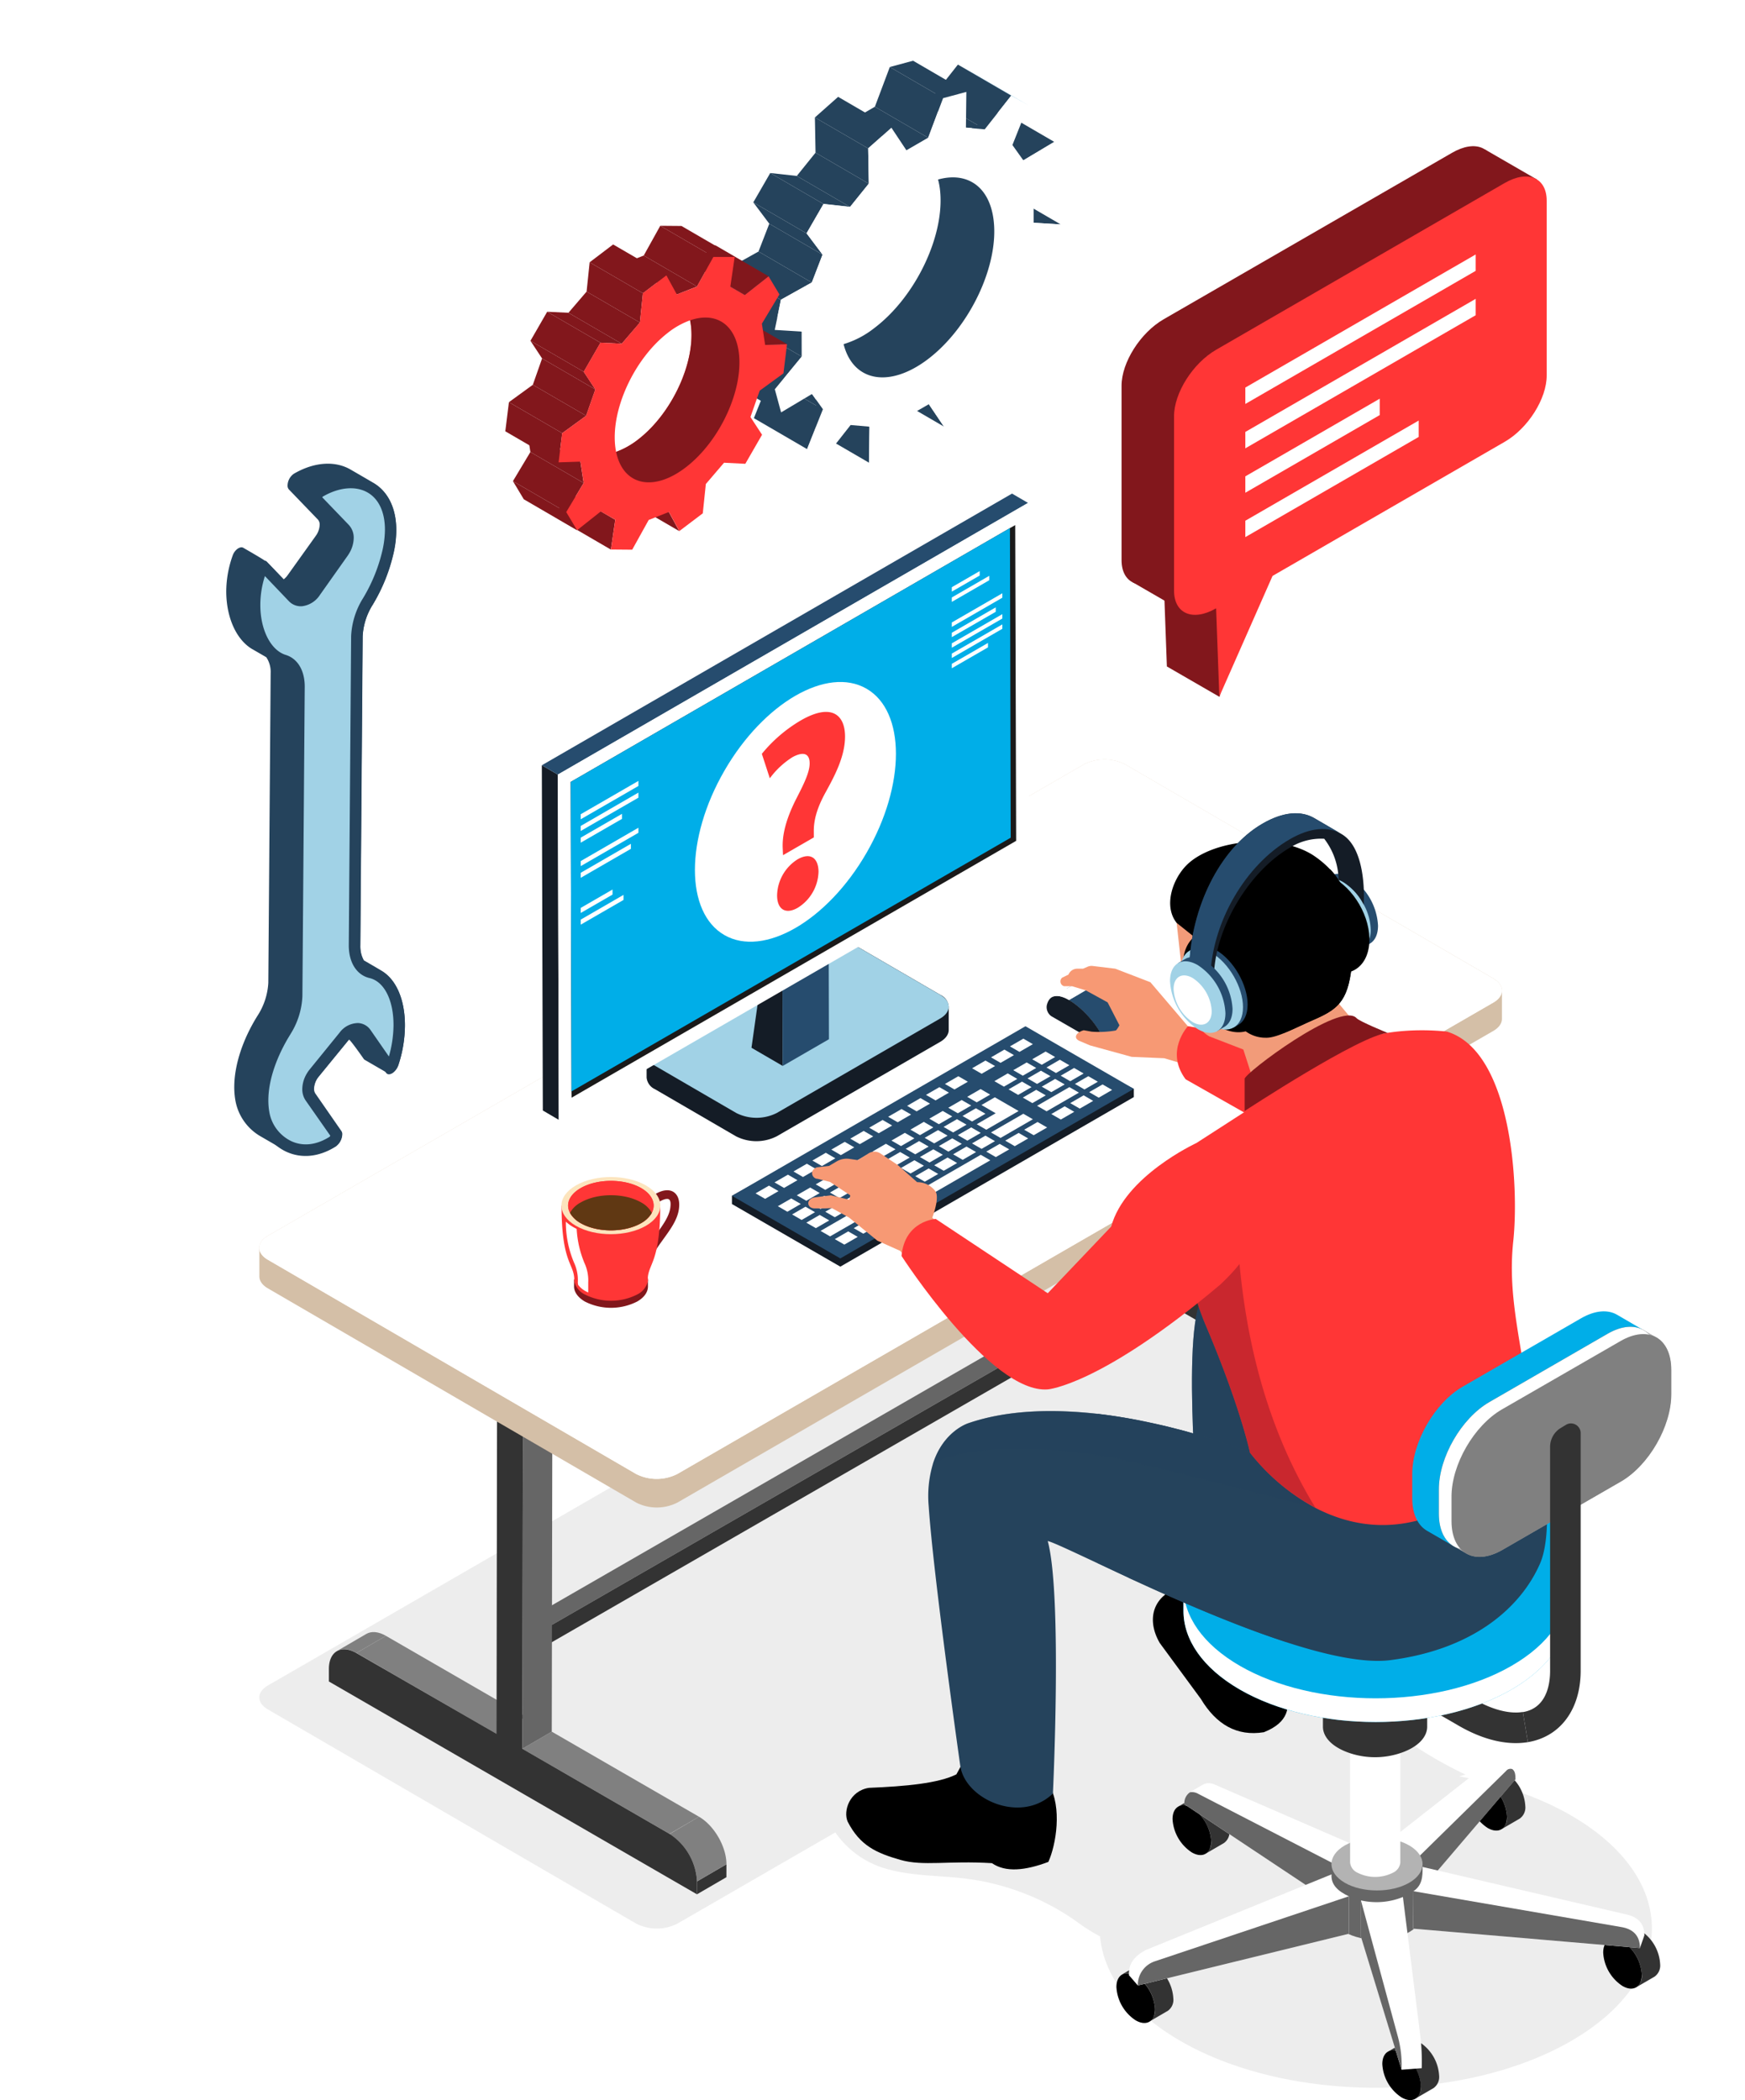 <svg viewBox="0 0 492 592" xmlns="http://www.w3.org/2000/svg"><defs><style>.cls-1{isolation:isolate;}.cls-2{fill:#ddd;}.cls-19,.cls-2,.cls-22{mix-blend-mode:multiply;}.cls-19,.cls-2,.cls-22,.cls-29{opacity:0.5;}.cls-3{fill:#333;}.cls-29,.cls-30,.cls-31,.cls-4{fill:#fff;}.cls-5{fill:#666;}.cls-6{fill:#b3b3b3;}.cls-7{fill:#4d4d4d;}.cls-8{fill:#00aee8;}.cls-9{fill:gray;}.cls-10{fill:#d4bfa7;}.cls-11{fill:#fffbf7;}.cls-12{fill:#141c26;}.cls-13{fill:#264c6e;}.cls-14{fill:#999;}.cls-15{fill:#f79974;}.cls-16{fill:#a1d2e6;}.cls-17{fill:#1a1a1a;}.cls-18,.cls-19{fill:#25435c;}.cls-20{fill:#ff3636;}.cls-21{fill:#f29b79;}.cls-22{fill:#941826;}.cls-23{fill:#82171c;}.cls-24{fill:#eb856e;}.cls-25{fill:#7964b3;}.cls-26{fill:#34424b;}.cls-27{fill:#36a1d4;}.cls-28{fill:#ff4d53;}.cls-29,.cls-30,.cls-31{mix-blend-mode:screen;}.cls-30{opacity:0.4;}.cls-31{opacity:0.25;}.cls-32{fill:#fce4bd;}.cls-33{fill:#603813;}</style></defs><g class="cls-1"><g id="Layer_2"><g id="all"><g id="main_24_7_Helpdes"><path d="M442.93,511.75c-9.13-5.28-20-8.94-31.5-11l1.74-.52a122.27,122.27,0,0,1-51.49-46.26,77.17,77.17,0,0,0-4.87-7.47l64.24-37.1c3.22-1.86,3.23-4.88,0-6.74L317.24,342.24a12.84,12.84,0,0,0-11.64,0L75.53,475.13c-3.22,1.86-3.23,4.88,0,6.74l103.84,60.38a12.84,12.84,0,0,0,11.64,0l44.52-25.71a26,26,0,0,0,12.64,9.71c7.81,2.72,16.31,2.32,24.51,3.37a69,69,0,0,1,30.59,11.85,52.53,52.53,0,0,0,6.89,4.39c.95,10.72,8.51,21.29,22.7,29.49,30.4,17.56,79.7,17.56,110.1,0S473.33,529.31,442.93,511.75Z" class="cls-2"></path><path d="M335,446.75c-10.26,2.05-11.91,9.74-8,16.41l11.56,15.72c4.34,7.24,10.17,10.65,17.79,9.42,6.84-2.71,7.77-7.05,5.87-12.15l-.38-10.91L354.91,445Z"></path><g class="cls-1"><path d="M420.75,499.37l-5.16,3a3.87,3.87,0,0,1,3.88.38l5.16-3A3.87,3.87,0,0,0,420.75,499.37Z" class="cls-3"></path><path d="M423.31,515.66l5.16-3a3.83,3.83,0,0,0,1.59-3.5,12,12,0,0,0-5.43-9.41l-5.16,3a12,12,0,0,1,5.43,9.41A3.85,3.85,0,0,1,423.31,515.66Z" class="cls-3"></path><path d="M419.47,502.75c-3-1.73-5.46-.34-5.47,3.12a12,12,0,0,0,5.43,9.41c3,1.74,5.46.35,5.47-3.12A12,12,0,0,0,419.47,502.75Z"></path></g><g class="cls-1"><path d="M321.52,553.57l-5.17,3a3.82,3.82,0,0,1,3.88.38l5.16-3A3.81,3.81,0,0,0,321.52,553.57Z" class="cls-3"></path><path d="M324.07,569.86l5.16-3a3.78,3.78,0,0,0,1.59-3.49,12,12,0,0,0-5.43-9.41l-5.16,3a12,12,0,0,1,5.43,9.41A3.81,3.81,0,0,1,324.07,569.86Z" class="cls-3"></path><path d="M320.23,557c-3-1.74-5.45-.34-5.46,3.11a12,12,0,0,0,5.43,9.41c3,1.74,5.45.35,5.46-3.11A12,12,0,0,0,320.23,557Z"></path></g><g class="cls-1"><path d="M396.49,575.35l-5.16,3a3.81,3.81,0,0,1,3.87.38l5.16-3A3.81,3.81,0,0,0,396.49,575.35Z" class="cls-3"></path><path d="M399,591.63l5.17-3a3.84,3.84,0,0,0,1.59-3.49,12,12,0,0,0-5.44-9.41l-5.16,3a12,12,0,0,1,5.43,9.41A3.8,3.8,0,0,1,399,591.63Z" class="cls-3"></path><path d="M395.2,578.73c-3-1.74-5.45-.35-5.46,3.11a12,12,0,0,0,5.43,9.41c3,1.74,5.45.34,5.46-3.11A12,12,0,0,0,395.2,578.73Z"></path></g><g class="cls-1"><path d="M458.77,543.92l-5.16,3a3.81,3.81,0,0,1,3.87.38l5.17-3A3.84,3.84,0,0,0,458.77,543.92Z" class="cls-3"></path><path d="M461.32,560.21l5.17-3a3.85,3.85,0,0,0,1.59-3.5,12,12,0,0,0-5.43-9.42l-5.17,3a12,12,0,0,1,5.43,9.41A3.81,3.81,0,0,1,461.32,560.21Z" class="cls-3"></path><path d="M457.48,547.3c-3-1.74-5.45-.35-5.46,3.12a12,12,0,0,0,5.43,9.41c3,1.74,5.45.34,5.46-3.12A12,12,0,0,0,457.48,547.3Z"></path></g><g class="cls-1"><path d="M337.35,506.27l-5.16,3a3.85,3.85,0,0,1,3.87.38l5.16-3A3.85,3.85,0,0,0,337.35,506.27Z" class="cls-3"></path><path d="M339.9,522.56l5.16-3a3.8,3.8,0,0,0,1.59-3.49,12,12,0,0,0-5.43-9.42l-5.16,3a12,12,0,0,1,5.43,9.42A3.8,3.8,0,0,1,339.9,522.56Z" class="cls-3"></path><path d="M336.06,509.65c-3-1.73-5.45-.34-5.46,3.12a12,12,0,0,0,5.43,9.41c3,1.74,5.45.35,5.46-3.11A12,12,0,0,0,336.06,509.65Z"></path></g><path d="M390.25,520l6.81,6.23,5.14,4.7,25.08-29.39c0-1.45-.12-2.3-.87-2.9a4.08,4.08,0,0,0-1.07-.58l-3.93-1.34a2.24,2.24,0,0,0-2.14.51Z" class="cls-4"></path><path d="M396.32,527l5.88,4,25.08-29.39c0-1.45-.12-2.3-.87-2.9a1.56,1.56,0,0,0-1.77.51l-27.58,27.08Z" class="cls-5"></path><path d="M333.93,508.59l44.13,29.35,1.26.84,1.31-5.55,1.15-4.91,1.76-7.45L342.37,503a3.81,3.81,0,0,0-3.2.06l-3,1.75a5.83,5.83,0,0,0-.61.39A3.66,3.66,0,0,0,333.93,508.59Z" class="cls-4"></path><path d="M333.93,508.59l44.13,29.35,2.57-4.71,2.33-4.3-1.18-.61L337.71,505.6a3.42,3.42,0,0,0-2.19-.37A3.66,3.66,0,0,0,333.93,508.59Z" class="cls-5"></path><path d="M375.39,539.38v-13.9H401.1v13.91c0,1.9-1.26,3.8-3.77,5.25-5,2.9-13.16,2.9-18.18,0C376.64,543.19,375.39,541.29,375.39,539.38Z" class="cls-5"></path><path d="M379.15,520.22c-5,2.9-5,7.61,0,10.51s13.16,2.9,18.18,0,5-7.61,0-10.51S384.17,517.32,379.15,520.22Z" class="cls-6"></path><path d="M395.55,534.75,400.47,574a63.28,63.28,0,0,1,.39,9l-5.69.44-11.51-37.73.07-10A19.76,19.76,0,0,0,395.55,534.75Z" class="cls-4"></path><path d="M395.17,583.41a30.78,30.78,0,0,0-1-9.14l-10.48-38.63-.07,10Z" class="cls-5"></path><path d="M380.31,534.55v10.56l-59.5,14.58-2.49-2.88c-.25-3.32,1.69-5.49,4.7-7.1l52.4-21.34C375.2,531.25,377.23,533.13,380.31,534.55Z" class="cls-4"></path><path d="M320.81,559.69a7,7,0,0,1,4.8-6.81l54.7-18.33v10.56Z" class="cls-5"></path><path d="M462.38,549.14l-63.95-5.47.08-10.55c2.41-1.6,2.64-4,2.58-6.84l57.2,13.33c3.29.66,5.34,2.41,5.34,5.94Z" class="cls-4"></path><path d="M398.43,543.67l63.95,5.47c0-3.49-1.92-5.42-5.46-5.95l-58.41-10.07Z" class="cls-5"></path><path d="M427.36,491.37a21.33,21.33,0,0,0,3.42-.27l-1.41-8.51c-3.79.63-8.68-.65-13.79-3.59l-48.84-28.21-4.31,7.47,48.84,28.2C416.88,489.71,422.37,491.37,427.36,491.37Z" class="cls-3"></path><path d="M393.9,491.63a5,5,0,0,0-1.16-.88,11.06,11.06,0,0,0-10,0,5.19,5.19,0,0,0-1.16.88h-.92V525a3.52,3.52,0,0,0,2.08,2.9,11.06,11.06,0,0,0,10,0,3.52,3.52,0,0,0,2.08-2.9v-33.4Z" class="cls-4"></path><path d="M394.82,479.91c3.92,2.26,3.92,5.93,0,8.19a15.68,15.68,0,0,1-14.18,0c-3.92-2.26-3.92-5.93,0-8.19A15.68,15.68,0,0,1,394.82,479.91Z" class="cls-7"></path><path d="M400.52,450.84a14.81,14.81,0,0,0-6.77-3.59,23.19,23.19,0,0,0-12,0,14.81,14.81,0,0,0-6.77,3.59H373v35.91c0,3,2.75,6,8.26,7.66a22.52,22.52,0,0,0,12.86,0c5.51-1.64,8.27-4.65,8.27-7.66V450.84Z" class="cls-3"></path><ellipse ry="8.56" rx="14.38" cy="450.84" cx="387.73" class="cls-7"></ellipse><path d="M333.68,454.12v-15.4h7a41.44,41.44,0,0,1,8.86-6.74c21.17-12.22,55.49-12.22,76.65,0a41.19,41.19,0,0,1,8.86,6.74h7v15.4c0,8-5.29,16-15.88,22.14-21.16,12.22-55.48,12.22-76.65,0C339,470.14,333.68,462.13,333.68,454.12Z" class="cls-8"></path><ellipse ry="31.31" rx="54.2" cy="438.72" cx="387.88" class="cls-8"></ellipse><path d="M349.55,469.57c21.17,12.23,55.49,12.23,76.65,0,10.59-6.11,15.88-14.12,15.88-22.13v6.68c0,8-5.29,16-15.88,22.14-21.16,12.22-55.48,12.22-76.65,0-10.58-6.12-15.87-14.13-15.87-22.14v-6.69C333.68,455.45,339,463.46,349.55,469.57Z" class="cls-4"></path><g class="cls-1"><path d="M313.81,339l-8.3,4.83c1.41-.82,3.37-.71,5.52.54l8.3-4.83C317.17,338.29,315.22,338.17,313.81,339Z" class="cls-9"></path><polygon points="350.49 367.15 358.79 362.32 319.33 339.53 311.03 344.36 350.49 367.15" class="cls-9"></polygon><polygon points="407.04 412.39 415.33 407.57 415.34 403.92 407.05 408.75 407.04 412.39" class="cls-3"></polygon><polygon points="399.31 395.35 407.61 390.52 366.09 366.54 357.8 371.37 399.31 395.35" class="cls-9"></polygon><path d="M407.05,408.75l8.29-4.83c0-4.92-3.44-10.92-7.73-13.4l-8.3,4.83A17,17,0,0,1,407.05,408.75Z" class="cls-9"></path><polygon points="357.8 371.37 366.09 366.54 366.3 295.82 358 300.65 357.8 371.37" class="cls-5"></polygon><polygon points="358 300.65 366.3 295.82 358.99 291.6 350.69 296.43 358 300.65" class="cls-3"></polygon><path d="M350.69,296.43l-.2,70.72L311,344.36c-4.28-2.48-7.77-.49-7.78,4.43v3.65L407,412.39v-3.64a17,17,0,0,0-7.74-13.4l-41.51-24,.2-70.72Z" class="cls-3"></path></g><polygon points="356.61 342.29 351.81 339.53 149.12 456.26 153.93 459.01 356.61 342.29" class="cls-5"></polygon><polygon points="356.61 347.15 153.93 463.88 153.93 459.01 356.61 342.29 356.61 347.15" class="cls-3"></polygon><g class="cls-1"><path d="M103.29,460.59,95,465.42c1.41-.82,3.37-.71,5.52.54l8.3-4.83C106.65,459.89,104.7,459.77,103.29,460.59Z" class="cls-9"></path><polygon points="139.97 488.75 148.27 483.93 108.81 461.13 100.51 465.96 139.97 488.75" class="cls-9"></polygon><polygon points="196.51 533.99 204.81 529.17 204.82 525.52 196.53 530.35 196.51 533.99" class="cls-3"></polygon><polygon points="188.79 516.95 197.08 512.12 155.57 488.14 147.28 492.97 188.79 516.95" class="cls-9"></polygon><path d="M196.53,530.35l8.29-4.83c0-4.92-3.44-10.92-7.74-13.4L188.79,517A17,17,0,0,1,196.53,530.35Z" class="cls-9"></path><polygon points="147.28 492.97 155.57 488.14 155.77 377.52 147.48 382.34 147.28 492.97" class="cls-5"></polygon><polygon points="147.48 382.34 155.77 377.52 148.47 373.3 140.17 378.12 147.48 382.34" class="cls-3"></polygon><path d="M140.17,378.12,140,488.75,100.51,466c-4.28-2.48-7.77-.49-7.78,4.43V474L196.52,534v-3.64a17,17,0,0,0-7.74-13.4l-41.51-24,.2-110.63Z" class="cls-3"></path></g><path d="M73.13,352c-.12-1.31.68-2.63,2.4-3.63L305.6,215.49a12.81,12.81,0,0,1,11.64,0l103.84,60.37c1.6.93,2.39,2.14,2.39,3.36l0,8c0,1.22-.81,2.45-2.43,3.39L191,423.56a12.82,12.82,0,0,1-11.63,0L75.53,363.18c-1.6-.93-2.4-2.14-2.4-3.35l0-8.06A1.94,1.94,0,0,0,73.13,352Z" class="cls-10"></path><path d="M75.53,348.38c-3.22,1.86-3.23,4.88,0,6.74L179.34,415.5a12.84,12.84,0,0,0,11.64,0L421.05,282.61c3.22-1.86,3.23-4.88,0-6.74L317.24,215.5a12.81,12.81,0,0,0-11.64,0Z" class="cls-11"></path><path d="M75.53,348.38c-3.22,1.86-3.23,4.88,0,6.74L179.34,415.5a12.84,12.84,0,0,0,11.64,0L421.05,282.61c3.22-1.86,3.23-4.88,0-6.74L317.24,215.5a12.81,12.81,0,0,0-11.64,0Z" class="cls-4"></path><path d="M383.43,291a11.29,11.29,0,0,0-10.22,0,3.59,3.59,0,0,0-2.12,2.95V440.23a3.59,3.59,0,0,0,2.12,2.95,11.29,11.29,0,0,0,10.22,0,3.59,3.59,0,0,0,2.12-2.95V294A3.59,3.59,0,0,0,383.43,291Z" class="cls-12"></path><polygon points="319.68 309.26 236.93 357.06 206.37 339.41 206.37 337.09 289.12 291.61 319.68 306.94 319.68 309.26" class="cls-12"></polygon><polygon points="319.68 306.94 236.93 354.74 206.37 337.09 289.12 289.29 319.68 306.94" class="cls-13"></polygon><polygon points="213.03 336.4 215.72 337.95 219.5 335.77 216.81 334.22 213.03 336.4" class="cls-4"></polygon><polygon points="224.84 332.69 222.15 331.13 218.37 333.31 221.06 334.87 224.84 332.69" class="cls-4"></polygon><polygon points="230.18 329.6 227.49 328.05 223.71 330.23 226.4 331.79 230.18 329.6" class="cls-4"></polygon><polygon points="235.52 326.52 232.83 324.96 229.05 327.15 231.74 328.7 235.52 326.52" class="cls-4"></polygon><polygon points="240.86 323.43 238.17 321.88 234.39 324.06 237.08 325.62 240.86 323.43" class="cls-4"></polygon><polygon points="246.2 320.35 243.51 318.8 239.73 320.98 242.42 322.53 246.2 320.35" class="cls-4"></polygon><polygon points="251.54 317.27 248.85 315.71 245.07 317.89 247.76 319.45 251.54 317.27" class="cls-4"></polygon><polygon points="256.88 314.18 254.19 312.63 250.41 314.81 253.1 316.36 256.88 314.18" class="cls-4"></polygon><polygon points="262.21 311.1 259.52 309.55 255.75 311.73 258.44 313.28 262.21 311.1" class="cls-4"></polygon><polygon points="267.55 308.01 264.86 306.46 261.08 308.64 263.78 310.2 267.55 308.01" class="cls-4"></polygon><polygon points="272.89 304.93 270.2 303.38 266.42 305.56 269.11 307.11 272.89 304.93" class="cls-4"></polygon><polygon points="225.78 339.39 223.09 337.84 219.31 340.02 222 341.58 225.78 339.39" class="cls-4"></polygon><polygon points="231.12 336.31 228.43 334.76 224.65 336.94 227.34 338.49 231.12 336.31" class="cls-4"></polygon><polygon points="236.46 333.23 233.77 331.68 229.99 333.86 232.68 335.41 236.46 333.23" class="cls-4"></polygon><polygon points="241.8 330.14 239.11 328.59 235.33 330.77 238.02 332.33 241.8 330.14" class="cls-4"></polygon><polygon points="247.14 327.06 244.45 325.51 240.67 327.69 243.36 329.24 247.14 327.06" class="cls-4"></polygon><polygon points="252.48 323.98 249.78 322.42 246.01 324.61 248.7 326.16 252.48 323.98" class="cls-4"></polygon><polygon points="257.81 320.89 255.12 319.34 251.34 321.52 254.04 323.07 257.81 320.89" class="cls-4"></polygon><polygon points="263.15 317.81 260.46 316.25 256.69 318.44 259.38 319.99 263.15 317.81" class="cls-4"></polygon><polygon points="268.49 314.72 265.8 313.17 262.02 315.35 264.71 316.91 268.49 314.72" class="cls-4"></polygon><polygon points="273.83 311.64 271.14 310.09 267.36 312.27 270.05 313.82 273.83 311.64" class="cls-4"></polygon><polygon points="279.17 308.56 276.48 307 272.7 309.19 275.39 310.74 279.17 308.56" class="cls-4"></polygon><polygon points="229.79 341.71 227.1 340.16 223.33 342.34 226.02 343.9 229.79 341.71" class="cls-4"></polygon><polygon points="231.35 340.81 235.13 338.63 232.44 337.08 228.66 339.26 231.35 340.81" class="cls-4"></polygon><polygon points="237.78 333.99 234 336.17 236.69 337.73 240.47 335.55 237.78 333.99" class="cls-4"></polygon><polygon points="239.34 333.09 242.03 334.64 245.81 332.46 243.12 330.91 239.34 333.09" class="cls-4"></polygon><polygon points="244.68 330.01 247.37 331.56 251.15 329.38 248.46 327.83 244.68 330.01" class="cls-4"></polygon><polygon points="250.02 326.92 252.71 328.48 256.49 326.3 253.8 324.74 250.02 326.92" class="cls-4"></polygon><polygon points="259.14 321.66 255.36 323.84 258.05 325.39 261.83 323.21 259.14 321.66" class="cls-4"></polygon><polygon points="260.7 320.75 263.39 322.31 267.17 320.13 264.48 318.57 260.7 320.75" class="cls-4"></polygon><polygon points="266.04 317.67 268.73 319.23 272.51 317.04 269.82 315.49 266.04 317.67" class="cls-4"></polygon><polygon points="275.15 312.41 271.38 314.59 274.07 316.14 277.85 313.96 275.15 312.41" class="cls-4"></polygon><polygon points="233.81 344.03 231.12 342.48 227.34 344.66 230.03 346.21 233.81 344.03" class="cls-4"></polygon><polygon points="239.15 340.95 236.46 339.39 232.68 341.58 235.37 343.13 239.15 340.95" class="cls-4"></polygon><polygon points="244.49 337.87 241.8 336.31 238.02 338.49 240.71 340.05 244.49 337.87" class="cls-4"></polygon><polygon points="243.36 335.41 246.05 336.96 249.82 334.78 247.13 333.23 243.36 335.41" class="cls-4"></polygon><polygon points="251.39 333.88 255.16 331.7 252.47 330.14 248.7 332.33 251.39 333.88" class="cls-4"></polygon><polygon points="257.81 327.06 254.03 329.24 256.73 330.8 260.5 328.61 257.81 327.06" class="cls-4"></polygon><polygon points="265.84 325.53 263.15 323.98 259.37 326.16 262.06 327.71 265.84 325.53" class="cls-4"></polygon><polygon points="267.4 324.63 271.18 322.45 268.49 320.89 264.71 323.07 267.4 324.63" class="cls-4"></polygon><polygon points="270.05 319.99 272.74 321.54 276.52 319.36 273.83 317.81 270.05 319.99" class="cls-4"></polygon><polygon points="276.72 311.5 280.73 313.82 275.39 316.91 278.08 318.46 287.2 313.19 280.49 309.32 276.72 311.5" class="cls-4"></polygon><polygon points="243.16 343.27 240.47 341.71 231.35 346.98 234.04 348.53 243.16 343.27" class="cls-4"></polygon><polygon points="248.5 340.18 245.81 338.63 242.03 340.81 244.72 342.37 248.5 340.18" class="cls-4"></polygon><polygon points="253.84 337.1 251.15 335.55 247.37 337.73 250.06 339.28 253.84 337.1" class="cls-4"></polygon><polygon points="259.18 334.02 256.49 332.46 252.71 334.64 255.4 336.2 259.18 334.02" class="cls-4"></polygon><polygon points="264.52 330.93 261.83 329.38 258.05 331.56 260.74 333.11 264.52 330.93" class="cls-4"></polygon><polygon points="267.17 326.3 263.39 328.48 266.08 330.03 269.86 327.85 267.17 326.3" class="cls-4"></polygon><polygon points="271.42 326.95 275.2 324.76 272.5 323.21 268.73 325.39 271.42 326.95" class="cls-4"></polygon><polygon points="280.53 321.68 277.84 320.13 274.06 322.31 276.75 323.86 280.53 321.68" class="cls-4"></polygon><polygon points="279.4 319.23 282.1 320.78 291.21 315.51 288.52 313.96 279.4 319.23" class="cls-4"></polygon><polygon points="239.15 347.12 235.37 349.3 238.06 350.85 241.84 348.67 239.15 347.12" class="cls-4"></polygon><polygon points="240.71 346.21 243.4 347.77 247.18 345.59 244.49 344.03 240.71 346.21" class="cls-4"></polygon><polygon points="246.05 343.13 248.74 344.69 252.51 342.5 249.82 340.95 246.05 343.13" class="cls-4"></polygon><polygon points="276.52 325.53 251.38 340.05 254.07 341.6 279.21 327.08 276.52 325.53" class="cls-4"></polygon><polygon points="278.08 324.63 280.77 326.18 284.55 324 281.86 322.45 278.08 324.63" class="cls-4"></polygon><polygon points="283.42 321.54 286.11 323.1 289.89 320.92 287.2 319.36 283.42 321.54" class="cls-4"></polygon><polygon points="288.76 318.46 291.45 320.01 295.23 317.83 292.54 316.28 288.76 318.46" class="cls-4"></polygon><polygon points="280.55 300.51 277.85 298.96 274.08 301.14 276.77 302.69 280.55 300.51" class="cls-4"></polygon><polygon points="285.88 297.43 283.19 295.87 279.42 298.06 282.11 299.61 285.88 297.43" class="cls-4"></polygon><polygon points="287.44 296.52 291.22 294.34 288.53 292.79 284.75 294.97 287.44 296.52" class="cls-4"></polygon><polygon points="286.82 304.14 284.13 302.58 280.36 304.77 283.05 306.32 286.82 304.14" class="cls-4"></polygon><polygon points="292.16 301.05 289.47 299.5 285.69 301.68 288.38 303.23 292.16 301.05" class="cls-4"></polygon><polygon points="297.5 297.97 294.81 296.42 291.03 298.6 293.72 300.15 297.5 297.97" class="cls-4"></polygon><polygon points="290.84 306.45 288.15 304.9 284.37 307.08 287.06 308.64 290.84 306.45" class="cls-4"></polygon><polygon points="296.18 303.37 293.49 301.82 289.71 304 292.4 305.55 296.18 303.37" class="cls-4"></polygon><polygon points="295.05 300.92 297.74 302.47 301.51 300.29 298.82 298.73 295.05 300.92" class="cls-4"></polygon><polygon points="294.85 308.77 292.16 307.22 288.38 309.4 291.07 310.96 294.85 308.77" class="cls-4"></polygon><polygon points="300.19 305.69 297.5 304.14 293.72 306.32 296.41 307.87 300.19 305.69" class="cls-4"></polygon><polygon points="299.06 303.23 301.75 304.79 305.53 302.61 302.84 301.05 299.06 303.23" class="cls-4"></polygon><polygon points="304.2 308.01 301.51 306.45 292.4 311.72 295.09 313.27 304.2 308.01" class="cls-4"></polygon><polygon points="303.07 305.55 305.76 307.11 309.54 304.93 306.85 303.37 303.07 305.55" class="cls-4"></polygon><polygon points="296.41 314.04 299.1 315.59 302.88 313.41 300.19 311.86 296.41 314.04" class="cls-4"></polygon><polygon points="301.75 310.96 304.44 312.51 308.22 310.33 305.53 308.77 301.75 310.96" class="cls-4"></polygon><polygon points="307.09 307.87 309.78 309.43 313.56 307.24 310.87 305.69 307.09 307.87" class="cls-4"></polygon><polygon points="300.71 278.7 305.16 276.11 309.17 277.4 304.26 280.26 300.71 278.7" class="cls-5"></polygon><path d="M321.85,288.13l-11,6.36c.35-.2.47-.88.17-1.65-1.46-3.78-5.82-8.72-9.65-10.93l10.95-6.36c3.82,2.2,8.18,7.14,9.65,10.92C322.31,287.24,322.2,287.93,321.85,288.13Z" class="cls-13"></path><path d="M301.42,281.91c3.83,2.21,8.19,7.15,9.65,10.93.43,1.12,0,2.05-.78,1.6l-13.9-8a3.14,3.14,0,0,1-1.26-3C295.88,280.13,298.49,280.22,301.42,281.91Z" class="cls-12"></path><path d="M307.2,278.55l5.17-3c-1.89-1.09-3.64-1.52-4.85-.81l-4.59,2.66a4.28,4.28,0,0,1,.64-.1A6.94,6.94,0,0,1,307.2,278.55Z" class="cls-14"></path><path d="M301.94,278c-2.72,1.54,3.24-1.91-5.36,3.09,1.21-.7,3-.28,4.84.81l5.47-3.18C305,277.58,303.22,277.29,301.94,278Z" class="cls-4"></path><path d="M343.18,290.44l-8.25-1.15-10.58-12.41-9.89-3.81-6.39-.77a2.76,2.76,0,0,0-1.39.2l-1.32.57h-1.64a2.68,2.68,0,0,0-2.47,1.66l-1.8.88A1.4,1.4,0,0,0,300,278h2.24l3.88,1.17,6.17,3.39,3.33,6.46s-.76,1.39-1.05,1.47a26.94,26.94,0,0,1-6.78.33l-2.22-.4c-2,.53-3.14,2.09-1.24,3l3,1.27,11.74,3.23,9.18.39,12.69,3.78Z" class="cls-15"></path><path d="M267.49,283.75a4,4,0,0,0-2.35-3.3l-22.87-13.29a12.65,12.65,0,0,0-11.46,0L184.7,293.79c-1.82,1-2.57,2.48-2.31,3.85a2.89,2.89,0,0,1-.08-.5l0,6.59a4,4,0,0,0,2.35,3.3l22.86,13.29a12.67,12.67,0,0,0,11.47,0l46.11-26.63c1.59-.93,2.39-2.14,2.39-3.35Z" class="cls-12"></path><path d="M184.7,293.79c-3.18,1.83-3.19,4.81,0,6.65l22.86,13.29a12.67,12.67,0,0,0,11.47,0L265.1,287.1c3.17-1.84,3.19-4.82,0-6.65l-22.87-13.29a12.65,12.65,0,0,0-11.46,0Z" class="cls-16"></path><g class="cls-1"><polygon points="220.69 300.48 211.88 295.36 216.19 264.76 220.59 267.32 220.69 300.48" class="cls-12"></polygon><polygon points="220.59 267.32 216.19 264.76 229.22 257.23 233.63 259.8 220.59 267.32" class="cls-3"></polygon><polygon points="233.63 259.8 233.72 292.95 220.69 300.48 220.59 267.32 233.63 259.8" class="cls-13"></polygon></g><g class="cls-1"><polygon points="157.55 315.68 153.05 313.04 152.77 215.72 157.28 218.35 157.55 315.68" class="cls-12"></polygon><polygon points="157.28 218.35 152.77 215.72 285.34 139.14 289.85 141.77 157.28 218.35" class="cls-13"></polygon><polygon points="289.85 141.77 290.13 239.1 157.55 315.68 157.28 218.35 289.85 141.77" class="cls-4"></polygon><polygon points="161.16 309.43 161.13 307.66 160.9 220.42 284.75 148.87 286.24 148.02 286.5 237.03 161.16 309.43" class="cls-17"></polygon><polygon points="161.13 307.66 160.9 220.42 284.75 148.87 284.97 236.14 161.13 307.66" class="cls-8"></polygon></g><polygon points="180 221.56 163.73 230.95 163.73 229.53 180 220.13 180 221.56" class="cls-4"></polygon><polygon points="180 224.86 163.73 234.25 163.73 232.83 180 223.43 180 224.86" class="cls-4"></polygon><polygon points="175.38 230.83 163.73 237.55 163.73 236.13 175.38 229.41 175.38 230.83" class="cls-4"></polygon><polygon points="180 234.76 163.74 244.15 163.74 242.73 180 233.33 180 234.76" class="cls-4"></polygon><polygon points="177.88 239.28 163.74 247.45 163.74 246.03 177.88 237.86 177.88 239.28" class="cls-4"></polygon><polygon points="172.7 252.18 163.74 257.36 163.74 255.93 172.7 250.75 172.7 252.18" class="cls-4"></polygon><polygon points="175.8 253.69 163.74 260.65 163.74 259.23 175.8 252.26 175.8 253.69" class="cls-4"></polygon><polygon points="282.61 174.36 268.36 182.59 268.36 181.35 282.61 173.12 282.61 174.36" class="cls-4"></polygon><polygon points="282.61 177.25 268.36 185.49 268.36 184.24 282.61 176.01 282.61 177.25" class="cls-4"></polygon><polygon points="278.56 182.49 268.36 188.38 268.36 187.13 278.56 181.24 278.56 182.49" class="cls-4"></polygon><polygon points="282.61 168.49 268.36 176.72 268.36 175.47 282.61 167.24 282.61 168.49" class="cls-4"></polygon><polygon points="280.75 172.46 268.36 179.61 268.36 178.37 280.75 171.21 280.75 172.46" class="cls-4"></polygon><polygon points="276.22 162.24 268.36 166.78 268.36 165.53 276.22 160.99 276.22 162.24" class="cls-4"></polygon><polygon points="278.93 163.56 268.36 169.67 268.36 168.42 278.93 162.31 278.93 163.56" class="cls-4"></polygon><path d="M338,429s-5.73-62.8,2.55-64.4c0,0,29.63,1,53.53,16.58S338,429,338,429Z" class="cls-18"></path><path d="M338,429s-5.73-62.8,2.55-64.4c0,0,29.63,1,53.53,16.58S338,429,338,429Z" class="cls-19"></path><path d="M295.76,503.09c3.77,6.35,2,17-.18,21.77-6.57,2.47-12.08,3-15.9.35-12.42-.75-19.37.91-25.76-.91-6.8-1.93-11.43-4-14.91-10.77-1.34-3,.5-8.71,6-9.55,10.32-.42,19.58-1.27,24.64-3.8l8.81-16.11,16,12.62Z"></path><path d="M434.21,440.76C428.8,453.13,415.41,465,391.86,468c-7.24.88-17.74-1.35-29.22-5.09-9.26-3-19.13-6.95-28.39-10.94l-2.52-1.09c-4.17-1.83-8.16-3.63-11.89-5.35-.65-.29-1.31-.58-1.94-.91-3-1.39-5.81-2.71-8.37-3.92-7.5-3.51-12.77-6-14.12-6.29,4.13,15.29,1.46,71.17,1.46,71.17-9,8.67-24.68,1.68-26.11-7.72,0,0-7.64-53.86-8.92-73.33A31.69,31.69,0,0,1,263,412.77c2.92-9.37,10-11.56,10-11.56,11.3-3.88,24.32-4,36.54-2.64,5,.59,9.87,1.43,14.41,2.42,1.57.33,3.07.66,4.54,1,1.09.26,2.19.55,3.21.81,1.47.36,2.86.73,4.17,1.13l1.65.48c.73.22,1.43.4,2.08.62,1.47.44,2.82.88,4.1,1.28l2.34.81c1,.32,1.87.65,2.63.95l1,.33c1.82.69,2.81,1.09,2.81,1.09l9.88-1.17L431.84,400C436.59,416,437.54,433.12,434.21,440.76Z" class="cls-18"></path><path d="M362.64,462.86c-9.26-3-19.13-6.95-28.39-10.94l-2.52-1.09c-4.17-1.83-8.16-3.63-11.89-5.35-.65-.29-1.31-.58-1.94-.91-3-1.39-5.81-2.71-8.37-3.92V398.57c5,.59,9.87,1.43,14.41,2.42,1.57.33,3.07.66,4.54,1,1.09.26,2.19.55,3.21.81,1.47.36,2.86.73,4.17,1.13l1.65.48c.73.22,1.43.4,2.08.62,1.47.44,2.82.88,4.1,1.28l2.34.81c1,.32,1.87.65,2.63.95l1,.33c1.82.69,2.81,1.09,2.81,1.09l2.23,11.71Z" class="cls-18"></path><path d="M370.87,425c-52.6-13.17-52.82-13.47-62.58-14.93-20.3-3-38.3-1.68-45.28,2.67,2.92-9.37,10-11.56,10-11.56,11.3-3.88,24.32-4,36.54-2.64a157.71,157.71,0,0,1,19,3.44,186.53,186.53,0,0,1,23.95,7.5A58.55,58.55,0,0,0,370.87,425Z" class="cls-19"></path><path d="M334.93,289.29s-6.57,7-.65,14.95l30.27,17.17,15.34-23.67Z" class="cls-20"></path><path d="M351.9,296.37,341,292.16c-5.11-2.71-7.08-12.41-7.87-19.53l-1.65-14.94,2.55-9.5,34.84-1.82,8.86,23.29-4.18,23.15Z" class="cls-21"></path><path d="M411.17,423.86c-16.09,9.15-30,6.51-40.27,1.21a58.86,58.86,0,0,1-18.47-15.56s-2.67-12.84-12.43-35.82a76.35,76.35,0,0,1-3.37-9.73,113.39,113.39,0,0,1-3.4-39.12s31.86-20.42,43.74-28.5,31-5.53,31-5.53c18.25,5.53,20.37,43.36,18.69,59.1s2.34,28.39,5.16,50C433.88,416,423.5,416.83,411.17,423.86Z" class="cls-20"></path><path d="M370.87,425a58.55,58.55,0,0,1-18.44-15.52s-2.67-12.84-12.43-35.82a76.35,76.35,0,0,1-3.37-9.73L349,350.31C350.86,378.12,357.59,403.29,370.87,425Z" class="cls-22"></path><path d="M354.86,309.25l-5.81-18.08,27.16-9.79,8.85,10.6C373.2,292.25,364.21,298.31,354.86,309.25Z" class="cls-21"></path><path d="M350.93,304.11v9.07s32.82-21.54,40.33-22c0,0-8-3.26-8.78-4.17C378,282.11,350.84,302.58,350.93,304.11Z" class="cls-23"></path><path d="M260.79,360.31l-7-7.71-6.43-2.87-8-6.53-4.8-2.64-1.89.07H230c-2.5.2-2.91-2.5-.47-3.06l4.73-.62,5.21,1.25.27-1.25L234,333.16l-3.48-.86c-1.57,0-2.45-2.43-.17-3.25l3.4-.39,2.16-1.27a5.52,5.52,0,0,1,3.62-.7l2.33.34,3.06-1.92a3.07,3.07,0,0,1,3.33.05l4.84,3.23,5.49,4.85a6.38,6.38,0,0,1,5.05,2.43c1.51,1.72-.78,7.58-.78,7.58l9,8.74Z" class="cls-15"></path><path d="M263.83,343.61s-8.76.47-9.64,10.44c0,0,25.09,38.88,41.22,37.61,0,0,14.89-1.08,48.65-29.55,17-15.89,14.38-29.11-6.92-39.8,0,0-20,9.26-23.84,23.45l-17.89,18.8Z" class="cls-20"></path><path d="M331.73,260.13l8.95,7.17a7.59,7.59,0,0,1,2.74,4.67l1.22,7.41,4.9,3.72.19,6.28a9.49,9.49,0,0,0,7.14,3.15c3.13.11,8.07-2.69,14.07-5.3,6.77-3,9.44-5.55,10.31-16.79.85-10.91.34-21.46-10.48-29-9.84-6.87-29.6-4.88-36.65,2.9C330.43,248.39,328.14,255.54,331.73,260.13Z"></path><path d="M350.14,276a9.9,9.9,0,0,1,1.36,5.05,7.6,7.6,0,0,1-.93,4.65c-.9,1.33-2.82,2.08-4.18,1.21-1.91-1.23-3.78-7.86-3.46-10.15C343.45,272.93,348.3,273.24,350.14,276Z" class="cls-24"></path><path d="M333.57,271c.48-7.19,6.11-10.44,12.58-7.27s11.32,11.58,10.83,18.77-6.12,10.44-12.58,7.27S333.08,278.14,333.57,271Z"></path><path d="M347.87,289.64l1.3-.75c1.6-.93,2.59-2.91,2.59-5.73,0-5.63-4-12.49-8.84-15.31-2.44-1.41-4.65-1.54-6.25-.62l-1.3.75Z" class="cls-13"></path><path d="M332.78,273.71c0-5.64,4-7.93,8.84-5.11s8.84,9.68,8.84,15.31-4,7.93-8.84,5.11S332.78,279.34,332.78,273.71Z" class="cls-16"></path><path d="M367.34,253.94c0-5.63,4-7.92,8.84-5.1s8.83,9.67,8.83,15.31-3.95,7.92-8.83,5.1S367.34,259.58,367.34,253.94Z" class="cls-7"></path><path d="M384.19,267.18l2.05-1.19c1.42-.81,2.29-2.56,2.29-5.06a17.25,17.25,0,0,0-7.81-13.53c-2.16-1.25-4.11-1.37-5.52-.55L373.15,248Z" class="cls-13"></path><path d="M386.48,262.12c0,5-3.5,7-7.81,4.51a17.28,17.28,0,0,1-7.81-13.54c0-4.48,2.83-6.57,6.55-5.12a9,9,0,0,1,1.26.61,16.14,16.14,0,0,1,5.82,6.38A15.58,15.58,0,0,1,386.48,262.12Z" class="cls-16"></path><path d="M362.66,254.34c.48-7.19,6.12-10.44,12.58-7.27s11.32,11.58,10.83,18.77-6.11,10.45-12.58,7.27S362.17,261.53,362.66,254.34Z"></path><path d="M377,273l1.3-.75c1.6-.92,2.59-2.91,2.59-5.72,0-5.64-4-12.5-8.84-15.32-2.44-1.41-4.65-1.54-6.25-.61l-1.3.75Z"></path><path d="M371.27,251.72a10.35,10.35,0,0,1,1.05.53,17.3,17.3,0,0,1,7.81,13.54,8.76,8.76,0,0,1-.07,1.17c-.51,4.11-3.78,5.63-7.74,3.34a17.26,17.26,0,0,1-7.82-13.54C364.51,252.19,367.45,250.12,371.27,251.72Z" class="cls-25"></path><path d="M371.27,251.72a10.35,10.35,0,0,1,1.05.53,17.3,17.3,0,0,1,7.81,13.54,8.76,8.76,0,0,1-.07,1.17c-1.11,1.58-3.19,1.87-5.57.5a14.22,14.22,0,0,1-6.44-11.15C368.05,253.55,369.34,251.9,371.27,251.72Z" class="cls-17"></path><path d="M384.49,255a16.14,16.14,0,0,0-5.82-6.38,9,9,0,0,0-1.26-.61,19.42,19.42,0,0,0-4.05-11.57,16.5,16.5,0,0,0-9.73,2.55c-11,6.36-20.86,21.92-21.36,35.83l-1,.59-5.9-3.43c.5-15.54,8.21-32.62,20.63-39.79,5.84-3.38,10.86-3.7,14.59-1.53l7.63,4.44C384.8,238.88,384.71,251.55,384.49,255Z" class="cls-12"></path><path d="M370.57,230.62c-3.73-2.17-8.75-1.85-14.59,1.53-12.42,7.17-20.13,24.24-20.63,39.79l5.9,3.43c.5-15.54,10-31.6,22.38-38.78,5.84-3.37,10.86-3.69,14.58-1.52Z" class="cls-13"></path><path d="M343.22,290.65l2-1.19c1.42-.81,2.29-2.57,2.29-5.06a17.28,17.28,0,0,0-7.81-13.53c-2.16-1.25-4.11-1.37-5.52-.55l-2.05,1.18Z" class="cls-13"></path><path d="M329.89,276.56c0-5,3.5-7,7.81-4.51a17.25,17.25,0,0,1,7.81,13.54c0,5-3.49,7-7.81,4.51A17.28,17.28,0,0,1,329.89,276.56Z" class="cls-16"></path><path d="M330.89,278.8c0-3.43,2.41-4.82,5.37-3.11a11.91,11.91,0,0,1,5.38,9.32c0,3.43-2.41,4.82-5.38,3.1A11.89,11.89,0,0,1,330.89,278.8Z" class="cls-4"></path><path d="M362,245v46.2c2.57-1,5.59-2.55,9-4,6.77-3,9.44-5.55,10.31-16.79.72-9.27.44-18.27-6.29-25.4Z"></path><path d="M81.08,136.84a1.64,1.64,0,0,0,.35,1.11l8.19,8.5a2.1,2.1,0,0,1,.51,1.51A5.7,5.7,0,0,1,89,151.1l-7.87,11A5.5,5.5,0,0,1,80,163.3l-4.8-5a.81.81,0,0,0-.54-.21c.34,0-6.08-3.68-6.08-3.68-.88-.5-2.46.58-3,2.25a30.4,30.4,0,0,0-1.79,10c0,7.38,2.83,13.71,7.39,16.36l3.9,2.25a7.43,7.43,0,0,1,1.23,4.5l-.66,87.28a18.94,18.94,0,0,1-3.07,9.32c-4,6.41-6.5,13.61-6.53,20a22.06,22.06,0,0,0,.32,3.85,14.6,14.6,0,0,0,6.92,10l6.42,3.72c3.88,2.32,9.31,2.67,15-.87a4.27,4.27,0,0,0,1.8-3.28,1.54,1.54,0,0,0-.25-.95l-7.37-10.62a2.41,2.41,0,0,1-.34-1.33,5.83,5.83,0,0,1,1.35-3.46l8.44-10.39c.25-.24,4.2,5.44,4.2,5.44a.85.85,0,0,0,.31.29l6.42,3.72a.85.85,0,0,1-.31-.29c.75,1.09,2.72-.07,3.4-2.06A36.06,36.06,0,0,0,114.17,289c0-7.14-2.42-13.07-6.87-15.52.2.08-4.69-2.75-4.69-2.75a8,8,0,0,1-1-4.27l.66-87.17a18.54,18.54,0,0,1,2.9-9A49.41,49.41,0,0,0,111,155.59a29.3,29.3,0,0,0,.71-6.17c0-6.67-2.68-11.27-6.74-13.48.28.13-6.14-3.58-6.14-3.58-4.28-2.48-10.15-2.22-16,1.2A4.15,4.15,0,0,0,81.08,136.84Z" class="cls-18"></path><path d="M70.14,170.45a30.4,30.4,0,0,1,1.79-10c.65-1.81,2.45-2.93,3.25-2.08l8.63,9c.87.88,2.52.28,3.74-1.42l7.87-11a5.62,5.62,0,0,0,1.13-3.14,2.14,2.14,0,0,0-.5-1.51l-8.2-8.5a1.64,1.64,0,0,1-.35-1.11,4.17,4.17,0,0,1,1.82-3.28c11.12-6.55,22.48-1.52,22.42,12.14a29.3,29.3,0,0,1-.71,6.17,49.41,49.41,0,0,1-5.91,14.72,18.54,18.54,0,0,0-2.9,9l-.66,87.17c0,3.13,1.17,5.57,3.39,6.08,6,1.44,9.25,8.14,9.22,16.46a36.06,36.06,0,0,1-1.91,11.21c-.68,2-2.65,3.15-3.4,2.06l-7-10.08c-.72-1.07-2.34-.65-3.62.92L89.8,303.54A5.83,5.83,0,0,0,88.45,307a2.41,2.41,0,0,0,.34,1.33L96.16,319a1.54,1.54,0,0,1,.25.95,4.27,4.27,0,0,1-1.8,3.28c-10.54,6.59-20.3-.25-21.89-9.16a21.14,21.14,0,0,1-.31-3.85c0-6.4,2.55-13.6,6.52-20A19,19,0,0,0,82,280.84l.65-87.28c0-3-1-5.23-3.07-5.86C73.85,186,70.11,178.88,70.14,170.45Z" class="cls-18"></path><path d="M81.49,169.51a4.63,4.63,0,0,0,3.69,1.38,7,7,0,0,0,5-3.15L98,156.69q.25-.36.48-.75a8.67,8.67,0,0,0,1.25-4.25,5.28,5.28,0,0,0-1.43-3.77l-7.45-7.74A.9.9,0,0,1,91,140c4.53-2.66,9.27-3.11,12.64-1.17,3.17,1.82,4.91,5.57,4.89,10.55a27.53,27.53,0,0,1-.64,5.51,46.48,46.48,0,0,1-5.4,13.52l-.14.23A22.1,22.1,0,0,0,99,179.31l-.66,87.19c0,4.85,2.24,8.38,5.9,9.22,4.09,1,6.74,6.21,6.71,13.31a32.88,32.88,0,0,1-1.3,8.78l-5.15-7.42a4.51,4.51,0,0,0-3.54-2,6.56,6.56,0,0,0-5.21,2.69l-8.45,10.4a9.45,9.45,0,0,0-.81,1.17A8.72,8.72,0,0,0,85.23,307a5.58,5.58,0,0,0,.9,3.15l7,10a1.21,1.21,0,0,1-.23.32c-4.63,2.9-8.35,2.3-10.65,1.27a11.23,11.23,0,0,1-6.32-8.3,18.9,18.9,0,0,1-.27-3.27c0-5.25,2-11.44,5.5-17.43l.84-1.39a21.7,21.7,0,0,0,3.26-10.51l.66-87.29c0-4.55-2-7.9-5.35-8.93-4.25-1.31-7.2-7.13-7.17-14.17a26.73,26.73,0,0,1,1.29-8.06Z" class="cls-16"></path><ellipse transform="translate(-86.02 308.77) rotate(-60.02)" ry="23.14" rx="40.09" cy="228.84" cx="224.27" class="cls-4"></ellipse><path d="M224.89,242.23c3.52-2,5.82-.5,5.89,3.44a12.33,12.33,0,0,1-5.85,10.22c-3.46,2-5.82.42-5.83-3.47A12.32,12.32,0,0,1,224.89,242.23Z" class="cls-20"></path><path d="M225.7,203.13c8.61-5,12.54-1.76,12.56,4.46,0,5.71-3,11.24-5.51,15.81s-3.38,8-3.3,11.31v1.36l-8.68,5-.08-1.91c-.19-3.73.9-8.26,3.82-14,2.09-4.06,3.78-7.44,3.77-10s-1.51-3.49-4.78-1.76a23.41,23.41,0,0,0-6.45,6l-2.25-6.9A41,41,0,0,1,225.7,203.13Z" class="cls-20"></path><path d="M412.33,406.05l24.36-19,26.37-12.31L467,377c2.55,1.46,4.15,4.63,4.16,9.15l0,6.82c0,9.06-6.34,20.1-14.22,24.65l-33.36,19.27c-4,2.3-7.6,2.5-10.19,1,0,0-3.06-1.77-3.06-1.77l-2.92-10.88Z" class="cls-6"></path><path d="M436.69,387.06l1.56-1.22-1.56,1.22-1.77.82,1.77-.82-24.36,19,.63-2.45-.63,2.45-1.43,1.12,1.43-1.12-4.91,19.2-.73-2.75.73,2.75-.49,1.92.49-1.92,2.92,10.88-8-4.63c-2.56-1.49-4.15-4.65-4.16-9.15l0-6.83c0-9.06,6.34-20.09,14.23-24.64l33.36-19.27c4-2.29,7.56-2.51,10.16-1l7.11,4.14Z" class="cls-8"></path><path d="M419.91,395.24c-7.88,4.56-14.25,15.59-14.22,24.65v6.82c0,9.06,6.44,12.72,14.32,8.16l33.36-19.27c7.89-4.55,14.26-15.59,14.23-24.65l0-6.82c0-9.06-6.44-12.71-14.32-8.16Z" class="cls-26"></path><path d="M419.91,395.24c-7.88,4.56-14.25,15.59-14.22,24.65v6.82c0,9.06,6.44,12.72,14.32,8.16l33.36-19.27c7.89-4.55,14.26-15.59,14.23-24.65l0-6.82c0-9.06-6.44-12.71-14.32-8.16Z" class="cls-4"></path><path d="M423.47,397.3c-7.88,4.55-14.25,15.59-14.22,24.65l0,6.82c0,9.06,6.43,12.71,14.32,8.16L457,417.66c7.88-4.55,14.25-15.59,14.22-24.65l0-6.82c0-9.06-6.43-12.71-14.31-8.16Z" class="cls-9"></path><path d="M430.78,491.1c9.18-1.53,14.89-9.26,14.89-20.18V404a2.74,2.74,0,0,0-4.16-2.35l-1.46.89a6.22,6.22,0,0,0-3,5.33v63.09c0,3.88-1,10.56-7.68,11.67Z" class="cls-3"></path><g class="cls-1"><polygon points="266.16 120.26 251.14 111.53 246.88 105.21 261.91 113.95 266.16 120.26" class="cls-18"></polygon><polygon points="291.43 62.79 276.41 54.06 284.04 54.52 299.06 63.26 291.43 62.79" class="cls-18"></polygon><polygon points="245.03 130.44 230.01 121.71 230.13 111.6 245.16 120.34 245.03 130.44" class="cls-18"></polygon><polygon points="288.53 45.19 273.5 36.45 282.22 31.25 297.24 39.99 288.53 45.19" class="cls-18"></polygon><polygon points="285.1 26.95 270.08 18.21 274.89 20.95 289.91 29.68 285.1 26.95" class="cls-27"></polygon><polygon points="227.58 126.62 212.56 117.88 217.02 106.69 232.04 115.43 227.58 126.62" class="cls-18"></polygon><polygon points="277.64 36.41 262.62 27.68 270.08 18.21 285.1 26.95 277.64 36.41" class="cls-18"></polygon><polygon points="232.04 115.43 217.02 106.69 213.95 102.38 228.97 111.12 232.04 115.43" class="cls-18"></polygon><polygon points="272.34 35.96 257.31 27.23 262.62 27.68 277.64 36.41 272.34 35.96" class="cls-18"></polygon><polygon points="218.48 109.8 203.46 101.07 211.06 91.8 226.08 100.54 218.48 109.8" class="cls-18"></polygon><polygon points="220.25 116.32 205.23 107.58 203.46 101.07 218.48 109.8 220.25 116.32" class="cls-18"></polygon><polygon points="261.69 38.83 246.67 30.09 250.88 18.89 265.9 27.62 261.69 38.83" class="cls-18"></polygon><polygon points="265.9 27.62 250.88 18.89 257.44 17.12 272.46 25.86 265.9 27.62" class="cls-18"></polygon><polygon points="226.08 100.54 211.06 91.8 211.04 84.78 226.06 93.51 226.08 100.54" class="cls-18"></polygon><polygon points="255.59 42.36 240.57 33.62 246.67 30.09 261.69 38.83 255.59 42.36" class="cls-18"></polygon><polygon points="228.88 79.64 213.86 70.9 216.9 63.06 231.92 71.79 228.88 79.64" class="cls-18"></polygon><polygon points="239.68 58.34 224.65 49.6 229.94 43.04 244.96 51.78 239.68 58.34" class="cls-18"></polygon><polygon points="191.52 149.72 176.49 140.98 173.55 135.61 188.58 144.34 191.52 149.72" class="cls-23"></polygon><polygon points="215.76 97.24 200.74 88.5 206.89 88.3 221.92 97.04 215.76 97.24" class="cls-23"></polygon><polygon points="218.44 93.04 203.41 84.31 205.14 75.77 220.16 84.51 218.44 93.04" class="cls-18"></polygon><polygon points="220.16 84.51 205.14 75.77 213.86 70.9 228.88 79.64 220.16 84.51" class="cls-18"></polygon><polygon points="244.78 41.84 229.76 33.11 236.31 27.3 251.33 36.04 244.78 41.84" class="cls-18"></polygon><polygon points="244.96 51.78 229.94 43.04 229.76 33.11 244.78 41.84 244.96 51.78" class="cls-18"></polygon><polygon points="231.92 71.79 216.9 63.06 212.39 57.05 227.41 65.79 231.92 71.79" class="cls-18"></polygon><polygon points="232.19 57.51 217.17 48.77 224.65 49.6 239.68 58.34 232.19 57.51" class="cls-18"></polygon><polygon points="227.41 65.79 212.39 57.05 217.17 48.77 232.19 57.51 227.41 65.79" class="cls-18"></polygon><polygon points="172.24 154.93 157.22 146.19 158.45 137.78 173.47 146.52 172.24 154.93" class="cls-23"></polygon><polygon points="210.02 83.17 195 74.44 201.68 69.14 216.7 77.88 210.02 83.17" class="cls-23"></polygon><polygon points="205.93 80.84 190.91 72.11 195 74.44 210.02 83.17 205.93 80.84" class="cls-28"></polygon><polygon points="159.64 144.37 144.62 135.63 149.54 127.42 164.56 136.15 159.64 144.37" class="cls-23"></polygon><polygon points="162.7 149.48 147.68 140.74 144.62 135.63 159.64 144.37 162.7 149.48" class="cls-23"></polygon><polygon points="196.52 80.77 181.5 72.03 186.16 63.65 201.18 72.39 196.52 80.77" class="cls-23"></polygon><polygon points="201.18 72.39 186.16 63.65 192.14 63.7 207.16 72.43 201.18 72.39" class="cls-23"></polygon><polygon points="164.56 136.15 149.54 127.42 148.62 121.39 163.64 130.12 164.56 136.15" class="cls-23"></polygon><polygon points="190.83 83.01 175.81 74.28 181.5 72.03 196.52 80.77 190.83 83.01" class="cls-23"></polygon><polygon points="165.26 117.2 150.23 108.47 152.84 101.05 167.86 109.78 165.26 117.2" class="cls-23"></polygon><polygon points="175.29 96.9 160.27 88.17 165.39 82.2 180.42 90.93 175.29 96.9" class="cls-23"></polygon><polygon points="157.49 130.32 142.47 121.58 143.49 113.37 158.52 122.11 157.49 130.32" class="cls-23"></polygon><polygon points="158.52 122.11 143.49 113.37 150.23 108.47 165.26 117.2 158.52 122.11" class="cls-23"></polygon><polygon points="180.42 90.93 165.39 82.2 166.25 73.94 181.27 82.67 180.42 90.93" class="cls-23"></polygon><polygon points="181.27 82.67 166.25 73.94 172.87 68.91 187.89 77.64 181.27 82.67" class="cls-23"></polygon><polygon points="167.86 109.78 152.84 101.05 149.56 96.07 164.59 104.8 167.86 109.78" class="cls-23"></polygon><polygon points="164.59 104.8 149.56 96.07 154.28 87.88 169.31 96.61 164.59 104.8" class="cls-23"></polygon><polygon points="169.31 96.61 154.28 87.88 160.27 88.17 175.29 96.9 169.31 96.61" class="cls-23"></polygon></g><path d="M220.89,105.25l1-8.21-6.16.2-.92-6L219.76,83l-3.06-5.1L210,83.17l-4.09-2.33,1.23-8.41-6,0-4.66,8.38L190.83,83l-2.94-5.37-6.62,5-.85,8.26-5.13,6-6-.29-4.72,8.19,3.27,5-2.6,7.42-6.74,4.91-1,8.21,6.15-.2.92,6-4.92,8.22,3.06,5.11,6.68-5.29,4.09,2.33-1.23,8.4,6,.05,4.65-8.38,5.7-2.25,2.94,5.38,6.61-5,.86-8.26,5.13-6,6,.3,4.72-8.19-3.27-5,2.6-7.42ZM180,123.82a22.82,22.82,0,0,1-6.3,3.56c-.06-.36-.14-.74-.18-1.12-1.45-10.46,5.17-25,14.76-32.43a22.21,22.21,0,0,1,6.28-3.53c.06.36.14.73.19,1.12C196.23,101.85,189.61,116.36,180,123.82Z" class="cls-20"></path><path d="M208.29,99.22c-1.12-8.09-6.75-11.35-13.71-8.92.06.36.14.73.19,1.12,1.46,10.43-5.16,24.94-14.75,32.4a22.82,22.82,0,0,1-6.3,3.56c1.92,9.48,10.56,11.44,19.79,4.24C203.13,124.16,209.72,109.65,208.29,99.22Z" class="cls-23"></path><path d="M297.33,71.79l1.73-8.53-7.63-.47,0-7L299,46.5,297.24,40l-8.71,5.2-3.08-4.32,4.46-11.19L285.1,27l-7.46,9.46-5.3-.45.12-10.1-6.56,1.76-4.21,11.21-6.1,3.53L251.33,36l-6.55,5.8.18,9.94-5.28,6.56-7.49-.83-4.78,8.28,4.51,6-3,7.85-8.72,4.87L218.44,93l7.62.47,0,7-7.6,9.26,1.77,6.52,8.72-5.2,3.07,4.31-4.46,11.19,4.82,2.73,7.45-9.47,5.31.46L245,130.45l6.55-1.77,4.21-11.21,6.11-3.52,4.25,6.31,6.55-5.8-.18-9.94L277.82,98l7.48.84,4.79-8.27-4.51-6,3-7.85ZM246.47,92.47a26,26,0,0,1-8.62,4.5,17.13,17.13,0,0,1-.51-2.62c-1.57-12.76,6.73-30.33,18.54-39.27a26.51,26.51,0,0,1,8.6-4.51,19.58,19.58,0,0,1,.52,2.64C266.59,66,258.31,83.54,246.47,92.47Z" class="cls-4"></path><path d="M280.14,62c-1.18-9.53-7.55-13.66-15.66-11.39a19.58,19.58,0,0,1,.52,2.64c1.59,12.74-6.69,30.33-18.53,39.26a26,26,0,0,1-8.62,4.5c2.64,10.49,12.8,12.55,23.76,4.25C273.45,92.28,281.73,74.7,280.14,62Z" class="cls-18"></path><path d="M466.92,201.57l-40,23.1-9.14,20.79-.55-15.19c-4,2.31-7.25.94-7.25-3.06v-30c0-4,3.24-9.12,7.25-11.44L466.92,157c4-2.31,7.24-.94,7.24,3.06v30C474.16,194.14,470.92,199.26,466.92,201.57Z" class="cls-29"></path><path d="M369.66,31.82,341.8,47.91,335.43,62.4,335,51.82c-2.79,1.61-5.05.65-5.05-2.14V28.75c0-2.79,2.26-6.36,5.05-8l34.62-20c2.79-1.61,5-.65,5,2.14V23.85C374.71,26.64,372.45,30.21,369.66,31.82Z" class="cls-29"></path><path d="M480.2,317.22l-27.87,16.1L446,347.8l-.38-10.58c-2.79,1.61-5.05.65-5.05-2.14V314.15c0-2.79,2.26-6.36,5.05-8l34.62-20c2.79-1.61,5.05-.65,5.05,2.14v20.93C485.25,312,483,315.61,480.2,317.22Z" class="cls-29"></path><polygon points="433.32 50.59 418.64 42.11 319.42 164.17 334.26 172.74 433.32 50.59" class="cls-23"></polygon><path d="M328.09,163l.91,24.87,14.83,8.57,10.79-36.25L409.43,116c6.55-3.78,11.86-12.17,11.86-18.72V48.06c0-6.55-5.31-8.8-11.86-5L328.09,90c-6.56,3.79-11.87,12.17-11.87,18.73v49.17C316.22,164.49,321.53,166.73,328.09,163Z" class="cls-23"></path><path d="M424.27,124.53l-65.48,37.82-15,34-.91-24.87c-6.55,3.78-11.86,1.54-11.86-5V117.33c0-6.56,5.31-14.94,11.86-18.73l81.35-47c6.55-3.79,11.86-1.54,11.86,5v49.18C436.13,112.37,430.82,120.75,424.27,124.53Z" class="cls-20"></path><polygon points="416.07 76.35 351.12 113.87 351.12 109.25 416.07 71.73 416.07 76.35" class="cls-4"></polygon><polygon points="416.07 88.86 351.12 126.38 351.12 121.76 416.07 84.24 416.07 88.86" class="cls-4"></polygon><polygon points="389.01 117.01 351.12 138.9 351.12 134.28 389.01 112.39 389.01 117.01" class="cls-4"></polygon><polygon points="400 123.17 351.12 151.41 351.12 146.79 400 118.55 400 123.17" class="cls-4"></polygon><path d="M390.35,187.09l-19.67,11.37-4.49,10.22-.28-7.47c-2,1.14-3.56.46-3.56-1.51V184.93a7.43,7.43,0,0,1,3.56-5.63l24.44-14.11c2-1.14,3.57-.46,3.57,1.51v14.77A7.38,7.38,0,0,1,390.35,187.09Z" class="cls-30"></path><path d="M488.44,246.8l-19.67,11.36-4.5,10.23-.27-7.47c-2,1.13-3.57.46-3.57-1.51V244.63A7.4,7.4,0,0,1,464,239l24.44-14.12c2-1.13,3.56-.46,3.56,1.51v14.77A7.43,7.43,0,0,1,488.44,246.8Z" class="cls-31"></path><path d="M34.83,113.08,70.25,92.81l8.09,9.11.49-14c3.55-2,6.42-6.55,6.42-10.1V51.2c0-3.54-2.87-4.77-6.42-2.74l-44,25.18c-3.54,2-6.41,6.55-6.41,10.09v26.6C28.42,113.88,31.29,115.11,34.83,113.08Z" class="cls-30"></path><path d="M6.42,379.43l35.41-20.27,8.09,9.11.49-14c3.55-2,6.42-6.55,6.42-10.1v-26.6c0-3.54-2.87-4.77-6.42-2.75L6.42,340C2.87,342,0,346.54,0,350.08v26.6C0,380.23,2.87,381.46,6.42,379.43Z" class="cls-30"></path><path d="M100.18,110.05l20-11.45,4.57,5.15.28-7.92a7.49,7.49,0,0,0,3.63-5.7v-15c0-2-1.63-2.69-3.63-1.55L100.18,87.78a7.45,7.45,0,0,0-3.62,5.7v15C96.56,110.5,98.18,111.2,100.18,110.05Z" class="cls-29"></path><path d="M25.56,290.53l20-11.45,4.57,5.15.28-7.92a7.49,7.49,0,0,0,3.63-5.7v-15c0-2-1.63-2.7-3.63-1.56L25.56,268.26a7.46,7.46,0,0,0-3.62,5.7v15C21.94,291,23.56,291.68,25.56,290.53Z" class="cls-29"></path><path d="M124.78,205.2,149.56,191l5.66,6.37.34-9.81c2.49-1.42,4.5-4.58,4.5-7.06V161.91c0-2.49-2-3.35-4.5-1.93l-30.78,17.63c-2.48,1.41-4.49,4.58-4.49,7.06v18.61C120.29,205.76,122.3,206.62,124.78,205.2Z" class="cls-31"></path><path d="M182,358.14a1.23,1.23,0,0,0,1.23-1.19c.07-2.53,1.9-5,3.84-7.7s3.93-5.38,4.35-8.45c.44-3.29-.93-4.5-1.78-4.94-2.05-1-5.06.24-8.49,3.57a1.23,1.23,0,0,0,1.71,1.76c3.21-3.13,5.12-3.42,5.67-3.14s.63,1.16.46,2.42c-.33,2.45-2.14,4.94-3.89,7.34-2.08,2.84-4.22,5.78-4.32,9.07a1.23,1.23,0,0,0,1.19,1.26Z" class="cls-23"></path><path d="M162.47,360.65a6.75,6.75,0,0,1,2.44-2.22,16.27,16.27,0,0,1,14.73,0,6.92,6.92,0,0,1,2.44,2.22h.61v2c0,1.54-1,3.08-3.05,4.25a16.27,16.27,0,0,1-14.73,0c-2-1.17-3.06-2.71-3.06-4.25v-2Z" class="cls-23"></path><path d="M158.33,339.85h27.82c0,15.56-3.19,16.29-3.5,20.3a3.32,3.32,0,0,1,0,1.09,5.59,5.59,0,0,1-3,3.67,16.27,16.27,0,0,1-14.73,0,5.53,5.53,0,0,1-3-3.67C162.08,356,158.33,356.71,158.33,339.85Z" class="cls-20"></path><path d="M162.38,334.16c-5.45,3.14-5.45,8.24,0,11.39s14.28,3.14,19.72,0,5.45-8.25,0-11.39S167.83,331,162.38,334.16Z" class="cls-32"></path><path d="M162.91,361.55a11.68,11.68,0,0,0-1-5.48,29.21,29.21,0,0,1-2.37-11.69,11.6,11.6,0,0,0,2.11,1.54c.3.17.62.34.94.49a29,29,0,0,0,2.21,9.66,11.67,11.67,0,0,1,1.05,5.48l0,2.79c-.3-.13-.59-.28-.86-.43a6.37,6.37,0,0,1-2-1.74Z" class="cls-4"></path><path d="M160.91,342.25a7.76,7.76,0,0,0,2.8,2.53c4.71,2.73,12.35,2.73,17.07,0a7.81,7.81,0,0,0,2.79-2.53c1.58-2.47.64-5.35-2.79-7.33-4.72-2.72-12.36-2.72-17.07,0C160.27,336.9,159.34,339.78,160.91,342.25Z" class="cls-20"></path><path d="M183.76,341.86a1.87,1.87,0,0,1-.2.4,8,8,0,0,1-2.78,2.53c-4.72,2.72-12.36,2.72-17.08,0a8,8,0,0,1-2.78-2.53,1.87,1.87,0,0,1-.2-.4c-1.28-2.37-.26-5.06,3-6.93,4.72-2.73,12.36-2.73,17.08,0C184,336.8,185,339.49,183.76,341.86Z" class="cls-20"></path><path d="M183.76,341.86a1.87,1.87,0,0,1-.2.4,8,8,0,0,1-2.78,2.53c-4.72,2.72-12.36,2.72-17.08,0a8,8,0,0,1-2.78-2.53,1.87,1.87,0,0,1-.2-.4,7.41,7.41,0,0,1,3-2.89c4.72-2.73,12.36-2.73,17.08,0A7.41,7.41,0,0,1,183.76,341.86Z" class="cls-33"></path></g></g></g></g></svg>